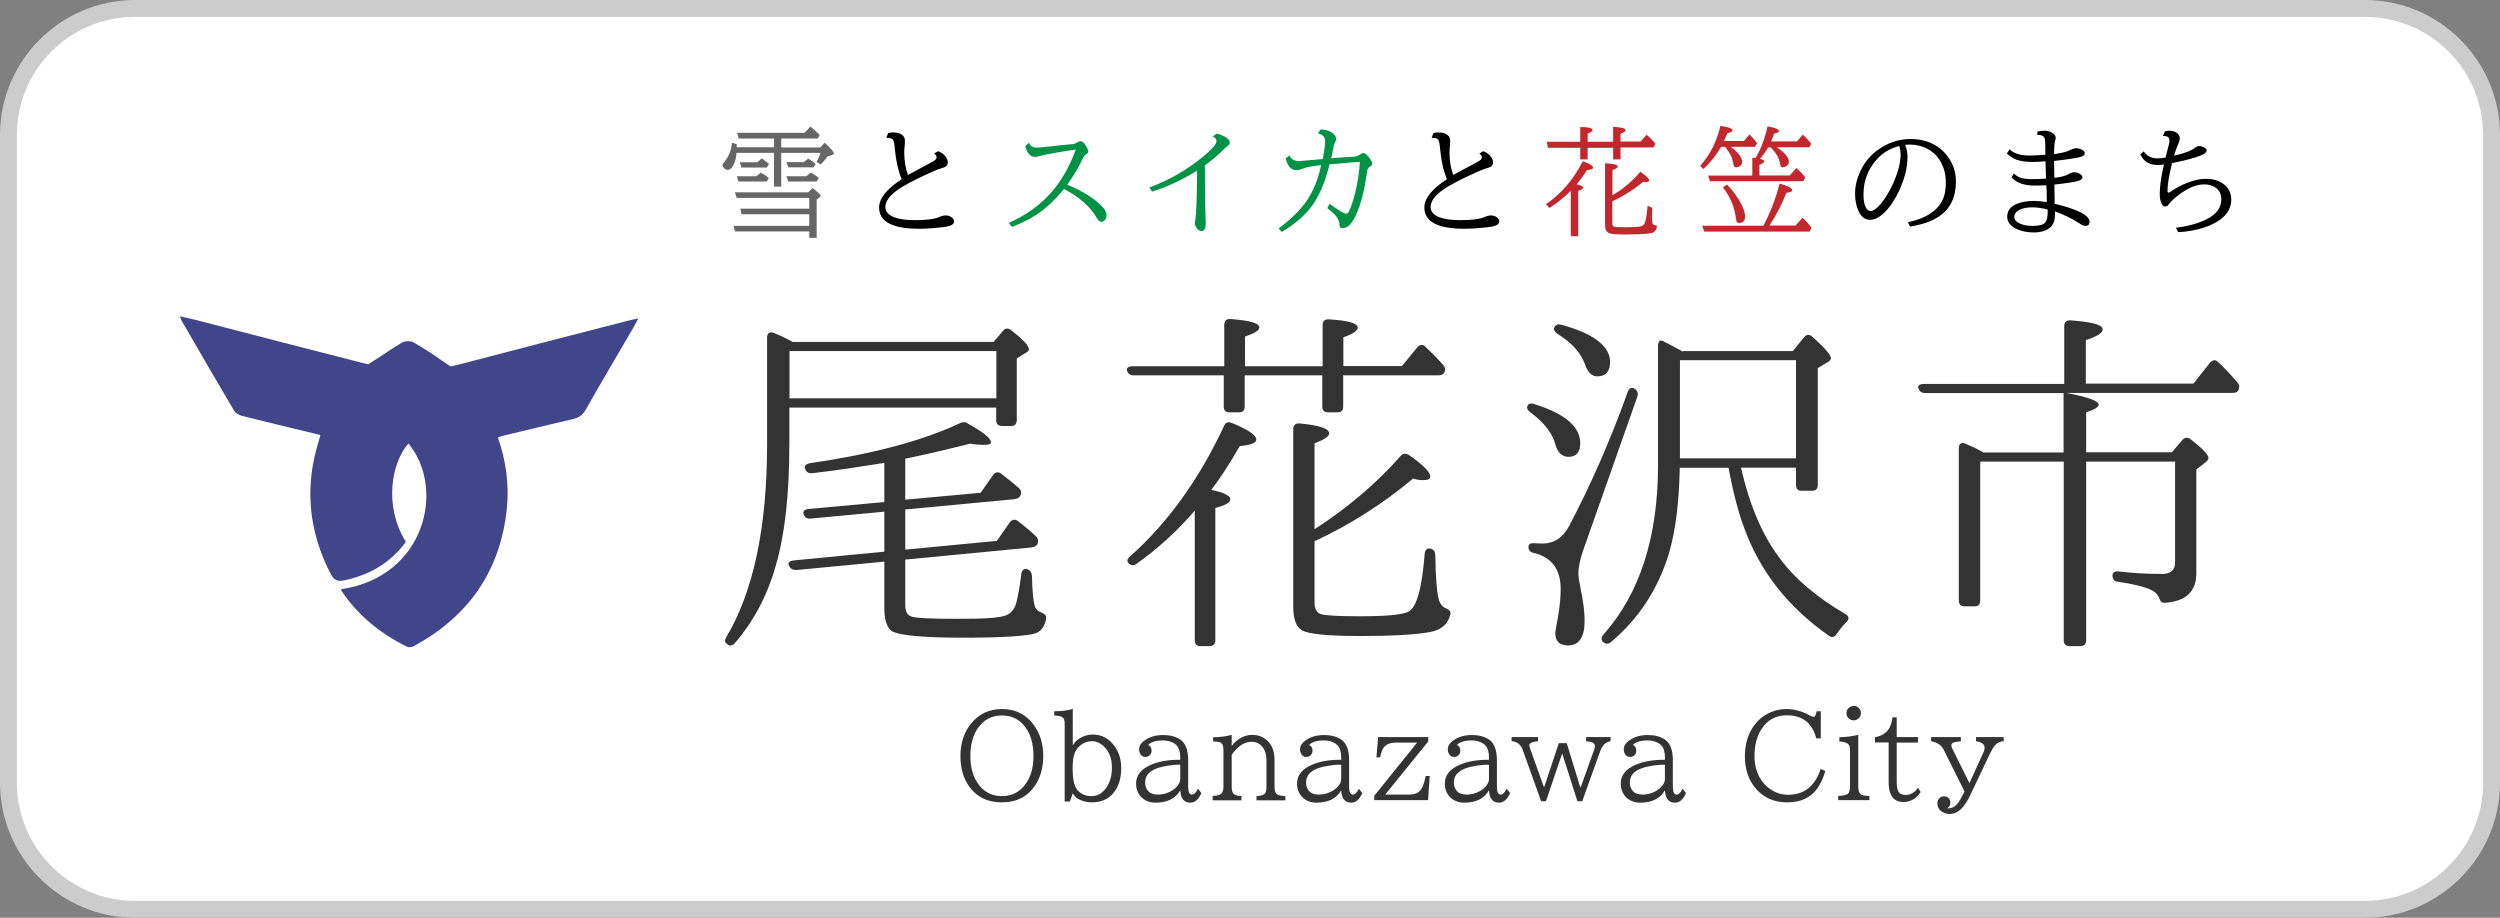 <?xml version="1.0" encoding="UTF-8"?><svg id="_レイヤー_1" xmlns="http://www.w3.org/2000/svg" width="148.19" height="54.4" viewBox="0 0 148.19 54.4"><rect x="0" y="0" width="148.19" height="54.4" fill="#808080" stroke="none"/><defs><style>.cls-1{fill:#009245;}.cls-2{fill:#fff;}.cls-3{fill:#666;}.cls-4{fill:#333;}.cls-5{fill:#c1272d;}.cls-6{fill:#ccc;}.cls-7{fill:#404689;}</style></defs><g><rect class="cls-2" x=".5" y=".5" width="147.19" height="53.4" rx="7.5" ry="7.5"/><path class="cls-6" d="M140.19,1c3.86,0,7,3.14,7,7V46.4c0,3.86-3.14,7-7,7H8c-3.86,0-7-3.14-7-7V8C1,4.14,4.14,1,8,1H140.19m0-1H8C3.6,0,0,3.6,0,8V46.4C0,50.8,3.6,54.4,8,54.4H140.19c4.4,0,8-3.6,8-8V8c0-4.4-3.6-8-8-8h0Z"/></g><path class="cls-7" d="M20.25,34.92c4.97-.74,6.17-5.97,3.96-8.63-1.01,1.13-1.47,3.72-.15,5.83-.91,1.24-2.14,1.96-3.65,2.28-.45,.1-.63-.04-.83-.42-1.28-2.5-1.53-5.08-.71-7.76,.04-.12,.12-.43,.12-.43,0,0-.2-.05-.31-.08-1.44-.35-2.87-.69-4.31-1.05-.18-.05-.4-.16-.49-.31-1.05-1.78-2.09-3.56-3.12-5.35-.03-.05-.04-.11-.09-.25,.35,.08,.64,.14,.92,.21,3.31,.86,6.61,1.72,9.92,2.56,.1,.02,.33,.07,.33,.07,0,0,.21-.14,.3-.2,.59-.35,1.13-.77,1.72-1.1,.17-.09,.48-.09,.64,0,.62,.35,1.22,.74,1.8,1.16,.17,.12,.42,.27,.42,.27,0,0,.27-.06,.4-.09,3.38-.89,6.77-1.76,10.15-2.63,.15-.04,.3-.07,.57-.12-.13,.24-.21,.38-.29,.53-.94,1.62-1.9,3.23-2.82,4.86-.19,.34-.43,.5-.8,.58-1.35,.31-2.69,.64-4.03,.96-.12,.03-.24,.07-.39,.12,.49,1.39,.68,2.81,.53,4.25-.39,3.68-2.27,6.36-5.51,8.12-.11,.06-.29,.09-.39,.04-1.59-.77-2.92-1.86-3.91-3.33-.01-.02,0-.06,0-.09Z"/><path class="cls-4" d="M58.89,20.27l.56-.65c.13-.17,.3-.2,.5-.04,.69,.54,1.04,.91,1.04,1.13,0,.07-.04,.11-.13,.17l-.59,.37v3.65c0,.22-.11,.35-.33,.35h-.54c-.24,0-.35-.13-.35-.35v-.74h-12.26v2.15c0,2.95-.26,5.38-.82,7.27-.5,1.76-1.32,3.28-2.41,4.54-.15,.17-.33,.2-.48,.04-.13-.09-.13-.22-.02-.41,1.58-2.65,2.41-6.45,2.41-11.42v-6.32c0-.24,.13-.37,.39-.28,.37,.15,.76,.33,1.13,.54h11.89Zm-5.23,9.94v2.37l5.43-.52,.76-1.09c.13-.17,.3-.22,.48-.09,.39,.3,.74,.59,1.06,.89,.15,.15,.17,.3,.11,.48-.07,.11-.17,.17-.35,.2l-7.49,.72v2.69c0,.37,.11,.59,.33,.67,.26,.11,1.17,.15,2.73,.15s2.47-.04,2.89-.2c.33-.11,.52-.37,.63-.74,.11-.43,.22-1.02,.3-1.74,.04-.24,.2-.33,.41-.24,.13,.07,.2,.17,.22,.37,.02,.96,.09,1.56,.17,1.82,.07,.17,.2,.3,.37,.35,.22,.09,.33,.17,.3,.39-.09,.43-.28,.72-.63,.85-.46,.15-1.87,.26-4.25,.26-2.54,0-3.97-.15-4.32-.43-.26-.24-.39-.67-.39-1.32v-2.76l-5.23,.5c-.2,0-.33-.07-.41-.24-.11-.17,0-.3,.26-.33l5.38-.52v-2.37l-4.38,.41c-.2,.02-.33-.07-.39-.24-.09-.17,.02-.3,.26-.33l4.51-.41v-2.32c-1.52,.24-2.93,.46-4.28,.61-.2,.02-.35-.07-.41-.24-.07-.17,.02-.3,.26-.35,3.71-.54,6.66-1.32,8.9-2.37,.17-.09,.33-.09,.48,.02,.91,.5,1.37,.87,1.37,1.11,0,.11-.13,.15-.46,.15-.2,0-.48-.02-.78-.07-1.11,.28-2.39,.59-3.84,.89v2.43l4.47-.41,.74-1.06c.13-.17,.3-.2,.48-.07,.3,.24,.65,.5,1.04,.85,.15,.13,.17,.28,.09,.46-.07,.11-.15,.17-.35,.2l-6.47,.61Zm-6.86-9.4v2.8h12.26v-2.8h-12.26Z"/><path class="cls-4" d="M72.56,22.25h-5.36c-.2,0-.33-.09-.39-.26-.07-.17,.07-.28,.33-.28h5.43v-2.47c0-.22,.13-.35,.37-.33,1.15,.09,1.71,.24,1.71,.5,0,.17-.28,.35-.85,.54v1.76h4.6v-2.45c0-.22,.13-.35,.37-.33,1.15,.07,1.71,.22,1.71,.5,0,.17-.28,.37-.85,.56v1.71h3.47l.91-1.11c.15-.17,.33-.2,.48-.04,.39,.37,.76,.74,1.06,1.09,.13,.15,.15,.3,.04,.48-.07,.09-.17,.13-.35,.13h-5.62v1.84c0,.24-.11,.35-.33,.35h-.56c-.24,0-.35-.11-.35-.35v-1.84h-4.6v1.84c0,.24-.11,.35-.33,.35h-.56c-.24,0-.35-.11-.35-.35v-1.84Zm.37,7.34c0,.2-.3,.37-.89,.52v7.84c0,.22-.11,.35-.35,.35h-.52c-.24,0-.35-.13-.35-.35v-7.68c-1.02,1.19-2.17,2.24-3.45,3.15-.17,.13-.33,.11-.48-.04-.11-.13-.07-.26,.11-.41,2.24-2,4.08-4.56,5.56-7.73,.09-.2,.24-.26,.46-.17,.95,.39,1.45,.72,1.45,.98,0,.22-.33,.33-.98,.39-.63,1.09-1.19,1.95-1.69,2.6,.76,.15,1.13,.35,1.13,.56Zm4.99,1.78c2.04-1.32,3.73-2.78,5.1-4.34,.13-.15,.3-.17,.48-.07,.85,.59,1.28,1.02,1.28,1.28,0,.15-.13,.22-.41,.22-.17,0-.39-.02-.61-.09-1.82,1.52-3.78,2.76-5.84,3.71v3.65c0,.35,.13,.59,.37,.67,.28,.09,1.06,.13,2.34,.13,1.52,0,2.47-.09,2.84-.26,.5-.24,.82-1.39,.98-3.45,.02-.26,.2-.37,.41-.28,.15,.07,.22,.17,.22,.39,.02,1.32,.09,2.17,.2,2.58,.07,.28,.22,.46,.41,.54,.2,.09,.33,.17,.28,.37-.13,.56-.52,.91-1.17,1.04-.95,.17-2.32,.24-4.12,.24-1.98,0-3.15-.11-3.52-.35-.33-.2-.5-.65-.5-1.37v-10.55c0-.22,.13-.35,.37-.33,1.17,.11,1.76,.3,1.76,.59,0,.17-.28,.37-.87,.59v5.08Z"/><path class="cls-4" d="M90.96,23.96c1.8,.56,2.71,1.32,2.71,2.32,0,.52-.24,.8-.69,.8-.37,0-.65-.24-.78-.72-.17-.67-.67-1.32-1.5-1.93-.17-.13-.22-.26-.15-.39s.2-.15,.41-.09Zm6.1-.46l-3.17,8.99c-.22,.61-.33,1.11-.33,1.52,0,.22,.07,.5,.13,.87,.17,.8,.24,1.43,.24,1.93,0,.96-.33,1.45-.98,1.45-.5,0-.76-.24-.76-.74,0-.11,.07-.41,.15-.89,.13-.72,.17-1.28,.17-1.71,0-1.17-.52-1.89-1.61-2.15-.2-.04-.3-.15-.3-.35,0-.17,.13-.24,.35-.22,.2,0,.35,.02,.46,.02,.72,0,1.24-.35,1.61-1.06,1.26-2.39,2.43-5.04,3.47-7.94,.09-.22,.24-.3,.41-.17,.17,.11,.22,.26,.15,.46Zm-4.51-4.25c1.93,.52,2.89,1.28,2.89,2.21,0,.56-.26,.85-.76,.85-.33,0-.56-.24-.72-.69-.24-.69-.78-1.3-1.65-1.84-.17-.13-.24-.24-.17-.39,.09-.15,.22-.2,.41-.13Zm7.23,1.56h6.49l.67-.82c.15-.17,.3-.2,.5-.02,.72,.65,1.09,1.06,1.09,1.26,0,.07-.04,.13-.13,.2l-.65,.39v6.92c0,.24-.11,.35-.35,.35h-.61c-.22,0-.33-.11-.33-.35v-1.02h-3.26c.5,2.21,1.26,3.99,2.26,5.32,.91,1.26,2.24,2.37,3.93,3.36,.22,.13,.24,.3,.07,.46-.22,.22-.41,.46-.59,.72-.13,.2-.3,.24-.48,.09-2.39-1.67-4.04-3.78-4.97-6.29-.35-.91-.67-2.11-.96-3.65h-2.89c-.04,2.02-.24,3.71-.65,5.1-.65,2.11-1.78,3.84-3.43,5.23-.15,.13-.33,.13-.48-.02-.11-.13-.09-.28,.04-.43,2.17-2.45,3.23-5.8,3.23-10.05v-7.05c0-.26,.11-.39,.28-.3,.07,.02,.15,.09,.26,.13l.93,.5Zm-.2,.54v5.82h6.88v-5.82h-6.88Z"/><path class="cls-4" d="M122.36,22.75v-3.43c0-.22,.13-.35,.37-.33,1.28,.09,1.91,.26,1.91,.54,0,.2-.33,.41-1,.63v2.58h6.38l.98-1.24c.15-.17,.33-.2,.48-.04,.37,.33,.76,.76,1.15,1.22,.13,.13,.13,.3,.04,.48-.07,.09-.17,.13-.35,.13h-9.85c1.28,.24,1.93,.48,1.93,.69,0,.15-.24,.3-.74,.46v2.37h5.08l.63-.74c.15-.15,.3-.17,.5-.02,.69,.54,1.04,.91,1.04,1.09,0,.09-.07,.2-.22,.3l-.5,.39v6.16c0,1.06-.61,1.65-1.84,1.74-.22,.02-.3-.09-.37-.3-.09-.22-.28-.39-.59-.52-.37-.15-1-.3-1.87-.43-.2-.02-.3-.15-.3-.37,0-.17,.13-.26,.35-.24,.89,.11,1.74,.15,2.58,.15,.52,0,.78-.22,.78-.67v-5.99h-5.27v10.59c0,.22-.11,.35-.35,.35h-.63c-.24,0-.35-.13-.35-.35v-10.59h-4.95v8.23c0,.24-.11,.35-.33,.35h-.59c-.22,0-.35-.11-.35-.35v-9.03c0-.26,.17-.37,.39-.26,.3,.13,.61,.26,.87,.41l.2,.11h4.75v-3.52h-8.2c-.2,0-.33-.09-.39-.24-.09-.17,.02-.3,.3-.3h8.31Z"/><g><path class="cls-3" d="M45.88,8.74v-.53h-2.09l-.1-.34h4l.35-.37c.19,.15,.37,.32,.55,.5l-.11,.21h-2.17v.53h2.32l.25-.28c.37,.33,.55,.55,.55,.63,0,.04-.04,.08-.11,.1l-.27,.09c-.16,.22-.29,.37-.4,.47l-.25-.16c.1-.17,.18-.34,.23-.53h-2.32v2h-.43v-2h-2.22c-.02,.3-.09,.55-.19,.74-.1,.18-.2,.27-.33,.27-.07,0-.15-.03-.21-.1-.07-.07-.1-.13-.1-.18,0-.04,.03-.1,.08-.16,.27-.31,.43-.7,.48-1.17l.28,.09c0,.07,0,.13,0,.18h2.21Zm2.08,4.98h-4.39l-.09-.33h4.49v-.69h-4.01l-.08-.33h4.09v-.64h-4.3l-.11-.33h4.35l.25-.25c.32,.23,.48,.38,.48,.46,0,.03-.02,.07-.07,.1l-.16,.12v2.27h-.44v-.36Zm-3.13-3.27l.27-.22c.2,.11,.35,.22,.47,.32l-.12,.21h-1.68l-.09-.31h1.15Zm.07-.84l.25-.22s.06,.04,.08,.05c.14,.1,.25,.19,.35,.28l-.12,.21h-1.52l-.08-.31h1.06Zm2.89,.84l.28-.22c.19,.11,.34,.21,.46,.32l-.12,.21h-1.68l-.12-.31h1.17Zm-.15-.84l.27-.21c.16,.1,.31,.2,.44,.32l-.12,.2h-1.51l-.1-.31h1.02Z"/><path d="M52.65,7.89c.09-.03,.19-.04,.3-.04,.23,0,.41,.05,.53,.15,.11,.09,.16,.2,.16,.35,0,.1,0,.21-.02,.33-.01,.09-.02,.21-.02,.36,0,.48,.07,.92,.22,1.33,.29-.16,.71-.38,1.25-.67,.17-.09,.26-.14,.27-.15,.12-.07,.18-.15,.18-.23,0-.07-.05-.15-.15-.22l.24-.14c.19,.08,.33,.18,.43,.31,.09,.11,.14,.23,.14,.35,0,.17-.09,.27-.27,.32-.18,.05-.4,.13-.67,.25-1,.45-1.69,.81-2.07,1.09-.46,.34-.69,.67-.69,.99,0,.27,.18,.48,.53,.61,.29,.11,.7,.17,1.22,.17,.68,0,1.16-.06,1.43-.18,.16-.07,.29-.1,.39-.1,.13,0,.24,.03,.34,.1,.11,.07,.16,.16,.16,.27,0,.14-.14,.23-.42,.29-.17,.03-.43,.06-.78,.09s-.63,.04-.86,.04c-1.59,0-2.38-.42-2.38-1.26,0-.54,.45-1.1,1.34-1.68-.21-.49-.35-1.13-.42-1.92-.02-.24-.06-.39-.13-.45-.06-.06-.18-.08-.36-.08l.09-.25Z"/><path class="cls-1" d="M60.99,8.46c.08,.19,.22,.29,.44,.29,.13,0,.46-.03,.99-.09,.6-.07,.97-.1,1.1-.11,.12,0,.22-.04,.32-.1,.09-.05,.15-.08,.21-.08,.12,0,.24,.12,.37,.36,.06,.1,.09,.19,.09,.25s-.04,.11-.12,.16c-.09,.05-.17,.15-.23,.3-.2,.43-.49,.94-.9,1.51,.86,.35,1.53,.76,2.02,1.24,.21,.2,.31,.39,.31,.57,0,.1-.03,.19-.09,.27-.06,.08-.13,.12-.21,.12-.1,0-.18-.07-.27-.22-.39-.68-1.04-1.25-1.95-1.73-.52,.64-1.06,1.15-1.63,1.52-.44,.29-.93,.53-1.46,.73l-.18-.24c1.02-.45,1.87-1.06,2.54-1.83,.59-.68,1.07-1.52,1.43-2.52l-.12,.02c-1.11,.17-1.76,.29-1.97,.36-.13,.04-.24,.06-.33,.06-.16,0-.28-.07-.39-.21-.09-.12-.15-.26-.18-.44l.21-.18Z"/><path class="cls-1" d="M68.12,11.12c1.18-.44,2.26-1.06,3.21-1.85,.52-.43,.78-.73,.78-.91,0-.12-.08-.21-.23-.27l.25-.17c.18,.04,.35,.11,.51,.21,.17,.1,.26,.21,.26,.32,0,.07-.04,.13-.13,.2-.11,.09-.2,.17-.28,.25-.27,.27-.63,.58-1.07,.9,0,1.56,.02,2.68,.05,3.34,0,.06,0,.1,0,.13,0,.29-.09,.43-.26,.43-.08,0-.16-.05-.25-.15-.09-.11-.13-.21-.13-.31,0-.05,0-.13,.03-.25,.05-.33,.09-1.29,.1-2.88-.86,.54-1.75,.96-2.67,1.25l-.16-.26Z"/><path class="cls-1" d="M76.44,9.23c.11,.22,.3,.32,.57,.32,.04,0,.23-.02,.57-.05l.25-.02h.03c.25-.03,.44-.04,.55-.05,.09-.52,.14-.86,.14-1.04,0-.26-.14-.42-.43-.48l.16-.24c.26,.01,.47,.07,.65,.18,.18,.11,.27,.24,.27,.39,0,.07-.03,.15-.08,.24-.03,.06-.07,.17-.09,.32-.02,.13-.06,.32-.12,.58,.34-.03,.79-.06,1.35-.09,.14-.01,.27-.06,.39-.15,.07-.05,.12-.07,.17-.07,.09,0,.21,.1,.36,.3,.1,.14,.16,.25,.16,.32,0,.08-.04,.14-.12,.18-.07,.04-.11,.08-.14,.13-.02,.03-.03,.1-.05,.21-.13,.95-.32,1.74-.58,2.37-.26,.63-.54,.94-.85,.94-.09,0-.14-.02-.17-.06-.02-.03-.03-.07-.03-.13,0-.21-.1-.42-.29-.62-.1-.1-.24-.23-.43-.37l.13-.26c.54,.4,.87,.59,.98,.59,.06,0,.1-.03,.14-.09,.14-.25,.28-.65,.41-1.19,.13-.52,.22-1.12,.27-1.79h-.15c-.62,.06-1.17,.1-1.65,.14-.27,1.1-.64,1.96-1.13,2.58-.4,.51-.97,.99-1.7,1.43l-.19-.21c.73-.53,1.29-1.09,1.68-1.66,.38-.57,.67-1.26,.84-2.09-.52,.05-.88,.12-1.09,.21-.15,.06-.28,.09-.37,.09-.31,0-.53-.23-.64-.7l.22-.18Z"/><path d="M84.97,7.89c.09-.03,.19-.04,.3-.04,.23,0,.41,.05,.53,.15,.11,.09,.16,.2,.16,.35,0,.1,0,.21-.02,.33-.01,.09-.02,.21-.02,.36,0,.48,.07,.92,.22,1.33,.29-.16,.71-.38,1.25-.67,.17-.09,.26-.14,.27-.15,.12-.07,.18-.15,.18-.23,0-.07-.05-.15-.15-.22l.24-.14c.19,.08,.33,.18,.43,.31,.09,.11,.14,.23,.14,.35,0,.17-.09,.27-.27,.32-.18,.05-.4,.13-.67,.25-1,.45-1.69,.81-2.07,1.09-.46,.34-.69,.67-.69,.99,0,.27,.18,.48,.53,.61,.29,.11,.7,.17,1.22,.17,.68,0,1.16-.06,1.43-.18,.16-.07,.29-.1,.39-.1,.13,0,.24,.03,.34,.1,.11,.07,.16,.16,.16,.27,0,.14-.14,.23-.42,.29-.17,.03-.43,.06-.78,.09s-.63,.04-.86,.04c-1.59,0-2.38-.42-2.38-1.26,0-.54,.45-1.1,1.34-1.68-.21-.49-.35-1.13-.42-1.92-.02-.24-.06-.39-.13-.45-.06-.06-.18-.08-.36-.08l.09-.25Z"/><path class="cls-5" d="M93.46,10.93c.26,.05,.38,.12,.38,.2,0,.06-.1,.12-.29,.18v2.69h-.44v-2.69c-.37,.37-.79,.71-1.27,1.02l-.2-.23c.9-.6,1.62-1.45,2.18-2.54,.41,.14,.61,.27,.61,.38,0,.08-.12,.13-.36,.14-.22,.35-.43,.63-.62,.86Zm2.6-2.17v.69h-.44v-.69h-1.51v.69h-.44v-.69h-1.91l-.08-.36h1.99v-.87c.49,0,.73,.07,.73,.18,0,.07-.1,.14-.29,.21v.48h1.51v-.88c.49,.02,.74,.09,.74,.2,0,.06-.1,.13-.3,.21v.46h1.19l.35-.4c.22,.18,.4,.37,.53,.54l-.11,.21h-1.96Zm-.49,2.82c.62-.36,1.18-.83,1.66-1.4,.35,.24,.53,.41,.53,.52,0,.06-.07,.09-.2,.09-.04,0-.1,0-.17-.01-.52,.44-1.13,.83-1.82,1.15v1.28c0,.13,.04,.2,.12,.23,.05,.02,.28,.03,.67,.03,.36,0,.64-.01,.84-.04,.17-.02,.27-.12,.32-.28,.06-.22,.11-.54,.14-.95l.28,.12c-.01,.25-.02,.44-.02,.55,0,.22,.02,.36,.06,.42,.03,.05,.11,.07,.23,.07,0,.17-.05,.29-.13,.36-.07,.06-.18,.1-.33,.12-.31,.04-.77,.06-1.39,.06-.48,0-.79-.02-.91-.06-.15-.04-.24-.13-.28-.26-.02-.07-.03-.17-.03-.3v-3.6c.5,.02,.75,.08,.75,.19,0,.07-.1,.14-.31,.21v1.5Z"/><path class="cls-5" d="M102.59,8.7c.45,.34,.68,.64,.68,.9,0,.12-.06,.21-.17,.27-.08,.03-.14,.05-.2,.05-.09,0-.13-.06-.15-.18-.03-.33-.2-.68-.5-1.04h-.23c-.29,.5-.64,.94-1.05,1.32l-.19-.19c.58-.64,.98-1.44,1.2-2.37,.48,.07,.72,.16,.72,.27,0,.06-.1,.12-.31,.17-.07,.17-.13,.32-.2,.46h1.18l.33-.39c.17,.16,.32,.33,.45,.52l-.12,.21h-1.44Zm1.94,4.67c.4-.75,.72-1.58,.96-2.49,.5,.15,.75,.28,.75,.39,0,.07-.12,.13-.35,.16-.25,.64-.58,1.29-1,1.94h1.54l.42-.46c.22,.2,.4,.4,.53,.59l-.11,.23h-6.25l-.12-.35h3.64Zm-.24-2.97h1.8l.39-.44c.2,.17,.38,.36,.53,.56l-.12,.22h-5.53l-.11-.33h2.62v-1.06c.08,0,.14,0,.2,.01l.02-.04c.31-.54,.54-1.15,.68-1.83,.45,.08,.68,.17,.68,.28,0,.06-.1,.11-.29,.15-.06,.18-.12,.33-.18,.46h1.54l.34-.4c.19,.16,.35,.34,.5,.54l-.11,.21h-1.93c.48,.32,.72,.6,.72,.87,0,.11-.06,.2-.17,.26-.08,.04-.14,.06-.2,.06-.09,0-.14-.06-.15-.18-.04-.34-.23-.67-.56-1h-.15c-.14,.24-.3,.47-.49,.68,.17,.04,.26,.08,.26,.14,0,.06-.1,.13-.29,.21v.66Zm-1.92,.54c.37,.38,.64,.76,.83,1.13,.16,.31,.24,.56,.24,.77,0,.25-.12,.38-.36,.38-.07,0-.12-.04-.15-.11,0-.02-.02-.1-.04-.22-.08-.62-.33-1.22-.76-1.78l.23-.17Z"/><path d="M113.08,13.17c.67-.13,1.19-.36,1.58-.69,.32-.27,.52-.6,.61-.98,.05-.21,.07-.44,.07-.71,0-.5-.13-.94-.39-1.34-.17-.26-.4-.46-.68-.62-.32-.17-.67-.26-1.06-.26-.1,0-.19,0-.28,.02,.09,.22,.14,.45,.14,.7,0,.66-.18,1.35-.53,2.08-.32,.66-.68,1.14-1.09,1.44-.19,.14-.39,.22-.6,.22-.29,0-.51-.16-.67-.49-.14-.29-.22-.64-.22-1.06,0-.5,.13-.99,.4-1.5,.22-.42,.52-.77,.89-1.05,.62-.46,1.28-.69,2-.69s1.3,.2,1.78,.59c.21,.17,.39,.38,.54,.62,.25,.4,.37,.84,.37,1.31,0,.92-.33,1.61-.99,2.06-.42,.29-.99,.49-1.73,.61l-.13-.27Zm-.49-4.52c-.55,.14-1,.41-1.37,.83-.5,.57-.76,1.25-.76,2.04,0,.32,.04,.57,.12,.74,.08,.17,.18,.25,.31,.25,.15,0,.34-.14,.58-.41,.25-.29,.49-.68,.72-1.17,.32-.69,.47-1.28,.47-1.77,0-.17-.03-.34-.08-.51Z"/><path d="M120.84,7.79c.11-.03,.22-.04,.33-.04,.2,0,.36,.04,.48,.12,.13,.08,.2,.18,.2,.29,0,.05,0,.11-.03,.17-.04,.12-.06,.39-.06,.81,.19-.03,.35-.06,.49-.09,.2-.04,.38-.11,.54-.19,.08-.04,.17-.07,.28-.07,.12,0,.23,.03,.35,.09,.11,.06,.16,.13,.16,.21,0,.09-.08,.16-.24,.21-.25,.07-.78,.15-1.58,.24v.33s.01,.29,.01,.29v.3s.01,.08,.01,.08c.39-.04,.69-.12,.88-.24,.1-.06,.2-.09,.29-.09,.17,0,.31,.06,.43,.17,.04,.04,.06,.08,.06,.13,0,.1-.09,.17-.27,.22-.27,.07-.73,.14-1.39,.21v.39s.01,.32,.01,.32v.32s0,.11,0,.11c.62,.14,1.12,.31,1.5,.49,.38,.18,.57,.38,.57,.58,0,.16-.08,.24-.25,.24-.09,0-.2-.05-.34-.14-.4-.27-.89-.51-1.46-.72,0,.02,0,.06,0,.1,0,.05,0,.09,0,.12,0,.37-.12,.63-.35,.79-.23,.16-.53,.24-.91,.24-.41,0-.76-.08-1.06-.23-.34-.17-.51-.41-.51-.7,0-.34,.17-.58,.51-.74,.29-.13,.65-.2,1.07-.2,.21,0,.47,.02,.77,.07v-.05s-.01-.29-.01-.29v-.29s-.02-.29-.02-.29v-.08c-.23,.02-.46,.02-.69,.02-.63,0-1.08-.16-1.37-.48l.13-.24c.12,.12,.25,.2,.39,.25,.16,.06,.39,.09,.68,.09,.24,0,.52-.01,.84-.03-.01-.28-.02-.62-.03-1.03-.26,.03-.52,.04-.78,.04-.41,0-.73-.05-.98-.15-.18-.08-.36-.19-.53-.35l.16-.25c.25,.25,.65,.37,1.18,.37,.3,0,.62-.02,.94-.05v-.39c0-.36-.02-.57-.07-.64-.07-.1-.21-.15-.42-.15l.04-.23Zm.54,4.63c-.34-.09-.65-.13-.92-.13-.29,0-.54,.05-.74,.14-.21,.1-.32,.25-.32,.43,0,.17,.12,.3,.35,.4,.2,.09,.45,.13,.76,.13,.37,0,.62-.07,.73-.21,.09-.11,.14-.33,.14-.66v-.1Z"/><path d="M128.34,7.78c.1-.02,.18-.03,.25-.03,.2,0,.36,.05,.47,.15,.1,.09,.15,.19,.15,.31,0,.08-.02,.16-.06,.24-.02,.04-.04,.1-.07,.17-.03,.07-.05,.13-.07,.18-.04,.09-.08,.23-.14,.43,.61-.14,1.02-.29,1.22-.46,.09-.07,.18-.11,.27-.11,.13,0,.24,.04,.35,.12,.06,.04,.09,.09,.09,.14,0,.11-.13,.21-.38,.31-.37,.14-.93,.29-1.67,.44-.18,.73-.27,1.28-.27,1.64,0,.07,.02,.11,.06,.11,.03,0,.07-.02,.14-.07,.27-.19,.59-.36,.96-.51,.4-.16,.77-.24,1.12-.24,.43,0,.79,.11,1.07,.33,.29,.23,.43,.53,.43,.91,0,.4-.17,.75-.51,1.06-.27,.24-.64,.44-1.11,.59-.49,.16-1,.25-1.53,.27l-.13-.26c.73-.09,1.33-.26,1.81-.5,.59-.29,.88-.69,.88-1.18,0-.29-.1-.52-.3-.67-.19-.14-.42-.22-.7-.22-.39,0-.81,.14-1.25,.43-.42,.28-.72,.54-.9,.79-.04,.06-.1,.09-.17,.09-.09,0-.17-.06-.22-.17-.07-.14-.11-.33-.11-.58,0-.43,.08-1.01,.25-1.74-.11,.02-.24,.03-.37,.03-.31,0-.56-.08-.73-.23-.11-.09-.21-.22-.3-.39l.2-.19c.19,.28,.46,.42,.82,.42,.14,0,.3-.02,.48-.05,.03-.15,.07-.3,.11-.45,.08-.29,.12-.47,.12-.54,0-.15-.06-.24-.18-.27-.06-.02-.13-.02-.22-.02l.13-.26Z"/></g><g><path class="cls-4" d="M59.4,42.03c.8,0,1.43,.32,1.89,.96,.37,.51,.55,1.11,.55,1.82,0,.66-.15,1.23-.45,1.7-.45,.7-1.11,1.05-2.01,1.05-.83,0-1.46-.3-1.91-.91-.36-.49-.54-1.1-.54-1.84s.21-1.41,.63-1.92c.46-.57,1.07-.86,1.83-.86Zm-.01,.38c-.62,0-1.09,.26-1.44,.77-.28,.42-.43,.96-.43,1.63,0,.55,.1,1.02,.31,1.41,.15,.29,.35,.52,.6,.69,.28,.19,.6,.28,.96,.28,.58,0,1.04-.23,1.39-.7,.32-.43,.48-.99,.48-1.69s-.17-1.29-.5-1.72c-.34-.45-.8-.67-1.38-.67Z"/><path class="cls-4" d="M63.11,47.51v-4.61c0-.19-.04-.32-.13-.38-.08-.06-.24-.1-.49-.11v-.25c.46,0,.83-.05,1.1-.14v2.17c.09-.17,.22-.31,.4-.42,.24-.15,.5-.23,.78-.23,.51,0,.93,.21,1.26,.64,.28,.37,.43,.81,.43,1.33s-.1,.93-.3,1.27c-.31,.52-.79,.78-1.43,.78-.34,0-.63-.08-.86-.23-.12-.08-.22-.19-.28-.31l-.17,.49h-.31Zm1.58-3.57c-.23,0-.45,.08-.65,.24-.15,.13-.26,.27-.33,.44-.09,.23-.13,.53-.13,.91,0,.49,.05,.85,.15,1.08,.1,.23,.28,.4,.52,.5,.14,.06,.29,.08,.45,.08,.34,0,.62-.15,.85-.46,.24-.32,.36-.73,.36-1.24s-.15-.91-.45-1.22c-.23-.23-.49-.34-.77-.34Z"/><path class="cls-4" d="M69.96,45v-.1c0-.33-.07-.57-.22-.72-.07-.08-.18-.15-.31-.2-.16-.06-.33-.09-.5-.09-.28,0-.5,.04-.68,.13-.09,.04-.15,.09-.18,.15,.13,.05,.19,.16,.19,.33,0,.08-.02,.16-.07,.22-.07,.1-.17,.15-.3,.15-.1,0-.19-.04-.26-.12-.07-.09-.11-.19-.11-.33,0-.22,.13-.41,.39-.57,.29-.19,.63-.28,1.04-.28s.73,.09,1,.26c.32,.21,.48,.62,.48,1.23v1.56c0,.32,.07,.48,.22,.48,.13,0,.25-.12,.36-.35l.2,.26c-.16,.38-.38,.57-.66,.57-.36,0-.56-.24-.59-.73-.28,.48-.77,.73-1.46,.73-.39,0-.7-.14-.93-.42-.15-.2-.23-.43-.23-.7,0-.43,.22-.77,.65-1.01,.42-.24,.98-.38,1.67-.41h.29Zm0,.33h-.26c-.59,.05-1.05,.15-1.36,.32-.3,.17-.46,.41-.46,.73,0,.21,.06,.38,.17,.5,.13,.15,.33,.22,.59,.22s.5-.06,.73-.18c.25-.13,.42-.29,.52-.48,.05-.09,.07-.18,.07-.27v-.85Z"/><path class="cls-4" d="M71.88,47.43v-.25c.26-.01,.43-.06,.51-.13,.08-.08,.13-.22,.13-.42v-2.19c0-.2-.04-.33-.13-.4-.07-.05-.23-.08-.48-.09v-.25c.4,0,.77-.05,1.1-.14v.66c.15-.21,.34-.37,.58-.5,.21-.11,.42-.16,.63-.16,.43,0,.77,.16,1.02,.47,.21,.25,.31,.61,.31,1.06v1.55c0,.22,.04,.36,.13,.43,.08,.07,.25,.11,.51,.12v.25h-1.71v-.25c.23-.01,.39-.06,.48-.13,.07-.07,.11-.21,.11-.42v-1.57c0-.34-.08-.61-.25-.81-.16-.2-.37-.29-.64-.29-.42,0-.81,.26-1.17,.77v1.9c0,.21,.04,.35,.12,.42,.08,.07,.23,.12,.46,.13v.25h-1.7Z"/><path class="cls-4" d="M79.5,45v-.1c0-.33-.07-.57-.22-.72-.07-.08-.18-.15-.31-.2-.16-.06-.33-.09-.5-.09-.28,0-.5,.04-.68,.13-.09,.04-.15,.09-.18,.15,.13,.05,.19,.16,.19,.33,0,.08-.02,.16-.07,.22-.07,.1-.17,.15-.3,.15-.1,0-.19-.04-.26-.12-.07-.09-.11-.19-.11-.33,0-.22,.13-.41,.39-.57,.29-.19,.63-.28,1.04-.28s.73,.09,1,.26c.32,.21,.48,.62,.48,1.23v1.56c0,.32,.07,.48,.22,.48,.13,0,.25-.12,.36-.35l.2,.26c-.16,.38-.38,.57-.66,.57-.36,0-.56-.24-.59-.73-.28,.48-.77,.73-1.46,.73-.39,0-.7-.14-.93-.42-.15-.2-.23-.43-.23-.7,0-.43,.22-.77,.65-1.01,.42-.24,.98-.38,1.67-.41h.29Zm0,.33h-.26c-.59,.05-1.05,.15-1.36,.32-.3,.17-.46,.41-.46,.73,0,.21,.06,.38,.17,.5,.13,.15,.33,.22,.59,.22s.5-.06,.73-.18c.25-.13,.42-.29,.52-.48,.05-.09,.07-.18,.07-.27v-.85Z"/><path class="cls-4" d="M81.69,43.69h2.97v.26l-2.55,3.15h1.38c.25,0,.44-.04,.57-.13,.2-.13,.35-.46,.45-.97h.24l-.1,1.43h-3.19v-.26l2.54-3.15h-1.26c-.36,0-.6,.11-.74,.32-.08,.12-.14,.31-.19,.55h-.22l.1-1.2Z"/><path class="cls-4" d="M88.26,45v-.1c0-.33-.07-.57-.22-.72-.07-.08-.18-.15-.31-.2-.16-.06-.33-.09-.5-.09-.28,0-.5,.04-.68,.13-.09,.04-.15,.09-.18,.15,.13,.05,.19,.16,.19,.33,0,.08-.02,.16-.07,.22-.07,.1-.17,.15-.3,.15-.1,0-.19-.04-.26-.12-.07-.09-.11-.19-.11-.33,0-.22,.13-.41,.39-.57,.29-.19,.63-.28,1.04-.28s.73,.09,1,.26c.32,.21,.48,.62,.48,1.23v1.56c0,.32,.07,.48,.22,.48,.13,0,.25-.12,.36-.35l.2,.26c-.16,.38-.38,.57-.66,.57-.36,0-.56-.24-.59-.73-.28,.48-.77,.73-1.46,.73-.39,0-.7-.14-.93-.42-.15-.2-.23-.43-.23-.7,0-.43,.22-.77,.65-1.01,.42-.24,.98-.38,1.67-.41h.29Zm0,.33h-.26c-.59,.05-1.05,.15-1.36,.32-.3,.17-.46,.41-.46,.73,0,.21,.06,.38,.17,.5,.13,.15,.33,.22,.59,.22s.5-.06,.73-.18c.25-.13,.42-.29,.52-.48,.05-.09,.07-.18,.07-.27v-.85Z"/><path class="cls-4" d="M89.58,43.69h1.59v.25c-.35,.03-.52,.11-.52,.24,0,.04,.02,.1,.05,.19l.81,2.27h.03l.86-2.59h.47l.8,2.61h.03l.79-2.21c.03-.09,.05-.16,.05-.22,0-.1-.05-.17-.15-.22-.08-.03-.2-.06-.37-.07v-.25h1.45v.25c-.28,.04-.49,.23-.61,.57l-1.07,2.98h-.29l-.89-2.8h-.02l-.95,2.8h-.29l-1.09-3.04c-.12-.32-.34-.49-.66-.52v-.25Z"/><path class="cls-4" d="M98.69,45v-.1c0-.33-.07-.57-.22-.72-.07-.08-.18-.15-.31-.2-.16-.06-.33-.09-.5-.09-.28,0-.5,.04-.68,.13-.09,.04-.15,.09-.18,.15,.13,.05,.19,.16,.19,.33,0,.08-.02,.16-.07,.22-.07,.1-.17,.15-.3,.15-.1,0-.19-.04-.26-.12-.07-.09-.11-.19-.11-.33,0-.22,.13-.41,.39-.57,.29-.19,.63-.28,1.04-.28s.73,.09,1,.26c.32,.21,.48,.62,.48,1.23v1.56c0,.32,.07,.48,.22,.48,.13,0,.25-.12,.36-.35l.2,.26c-.16,.38-.38,.57-.66,.57-.36,0-.56-.24-.59-.73-.28,.48-.77,.73-1.46,.73-.39,0-.7-.14-.93-.42-.15-.2-.23-.43-.23-.7,0-.43,.22-.77,.65-1.01,.42-.24,.98-.38,1.67-.41h.29Zm0,.33h-.26c-.59,.05-1.05,.15-1.36,.32-.3,.17-.46,.41-.46,.73,0,.21,.06,.38,.17,.5,.13,.15,.33,.22,.59,.22s.5-.06,.73-.18c.25-.13,.42-.29,.52-.48,.05-.09,.07-.18,.07-.27v-.85Z"/><path class="cls-4" d="M107.92,43.77h-.26c-.23-.91-.81-1.37-1.75-1.37-.64,0-1.14,.27-1.49,.81-.28,.43-.42,.96-.42,1.61,0,.54,.13,1.01,.39,1.4,.22,.33,.5,.57,.85,.73,.23,.11,.48,.16,.75,.16,.96,0,1.6-.51,1.93-1.53l.28,.12c-.19,.64-.46,1.1-.8,1.39-.38,.32-.87,.47-1.48,.47-.75,0-1.35-.26-1.82-.79-.45-.51-.67-1.15-.67-1.94,0-.65,.15-1.22,.46-1.7,.28-.43,.64-.73,1.09-.92,.29-.12,.59-.18,.91-.18,.47,0,.92,.12,1.37,.37,.11,.06,.19,.09,.25,.09,.08,0,.13-.11,.17-.33h.25v1.61Z"/><path class="cls-4" d="M108.96,47.43v-.25c.31-.01,.51-.06,.59-.14,.07-.07,.11-.21,.11-.41v-2.19c0-.18-.05-.31-.15-.37-.09-.06-.25-.1-.48-.12v-.25c.34,0,.71-.05,1.12-.14v3.07c0,.22,.04,.36,.13,.44,.08,.07,.26,.11,.53,.11v.25h-1.85Zm.92-5.59c.08,0,.16,.02,.23,.07,.13,.09,.2,.21,.2,.36,0,.11-.04,.21-.12,.29-.08,.09-.19,.14-.31,.14-.07,0-.14-.02-.2-.05-.15-.08-.23-.21-.23-.38,0-.13,.05-.24,.15-.32,.08-.07,.17-.1,.28-.1Z"/><path class="cls-4" d="M111.14,44.02v-.32c.37-.07,.63-.22,.8-.46,.12-.17,.2-.41,.24-.72h.25v1.17h1.26v.33h-1.26v2.32c0,.27,.03,.46,.1,.58,.08,.14,.22,.2,.42,.2,.3,0,.55-.14,.74-.43l.16,.26c-.26,.39-.61,.59-1.03,.59-.34,0-.59-.14-.73-.43-.09-.18-.14-.42-.14-.73v-2.37h-.8Z"/><path class="cls-4" d="M114.47,43.69h1.76v.25c-.22,.02-.36,.05-.42,.07-.09,.04-.14,.09-.14,.15,0,.07,.02,.16,.07,.25l1,2.01,.82-1.8c.06-.12,.08-.22,.08-.3,0-.2-.17-.33-.51-.38v-.25h1.64v.25c-.21,0-.39,.09-.52,.25-.1,.12-.2,.29-.31,.52l-1.14,2.4c-.14,.3-.29,.54-.43,.71-.24,.29-.51,.43-.8,.43-.15,0-.29-.04-.41-.11-.22-.12-.32-.3-.32-.52,0-.12,.04-.23,.13-.31,.07-.07,.17-.11,.27-.11s.2,.04,.27,.11c.07,.08,.1,.17,.1,.29,0,.12-.06,.23-.19,.32,.22,0,.39-.06,.52-.19,.12-.11,.24-.29,.36-.53l.15-.28-1.23-2.47c-.14-.28-.39-.45-.75-.51v-.25Z"/></g></svg>